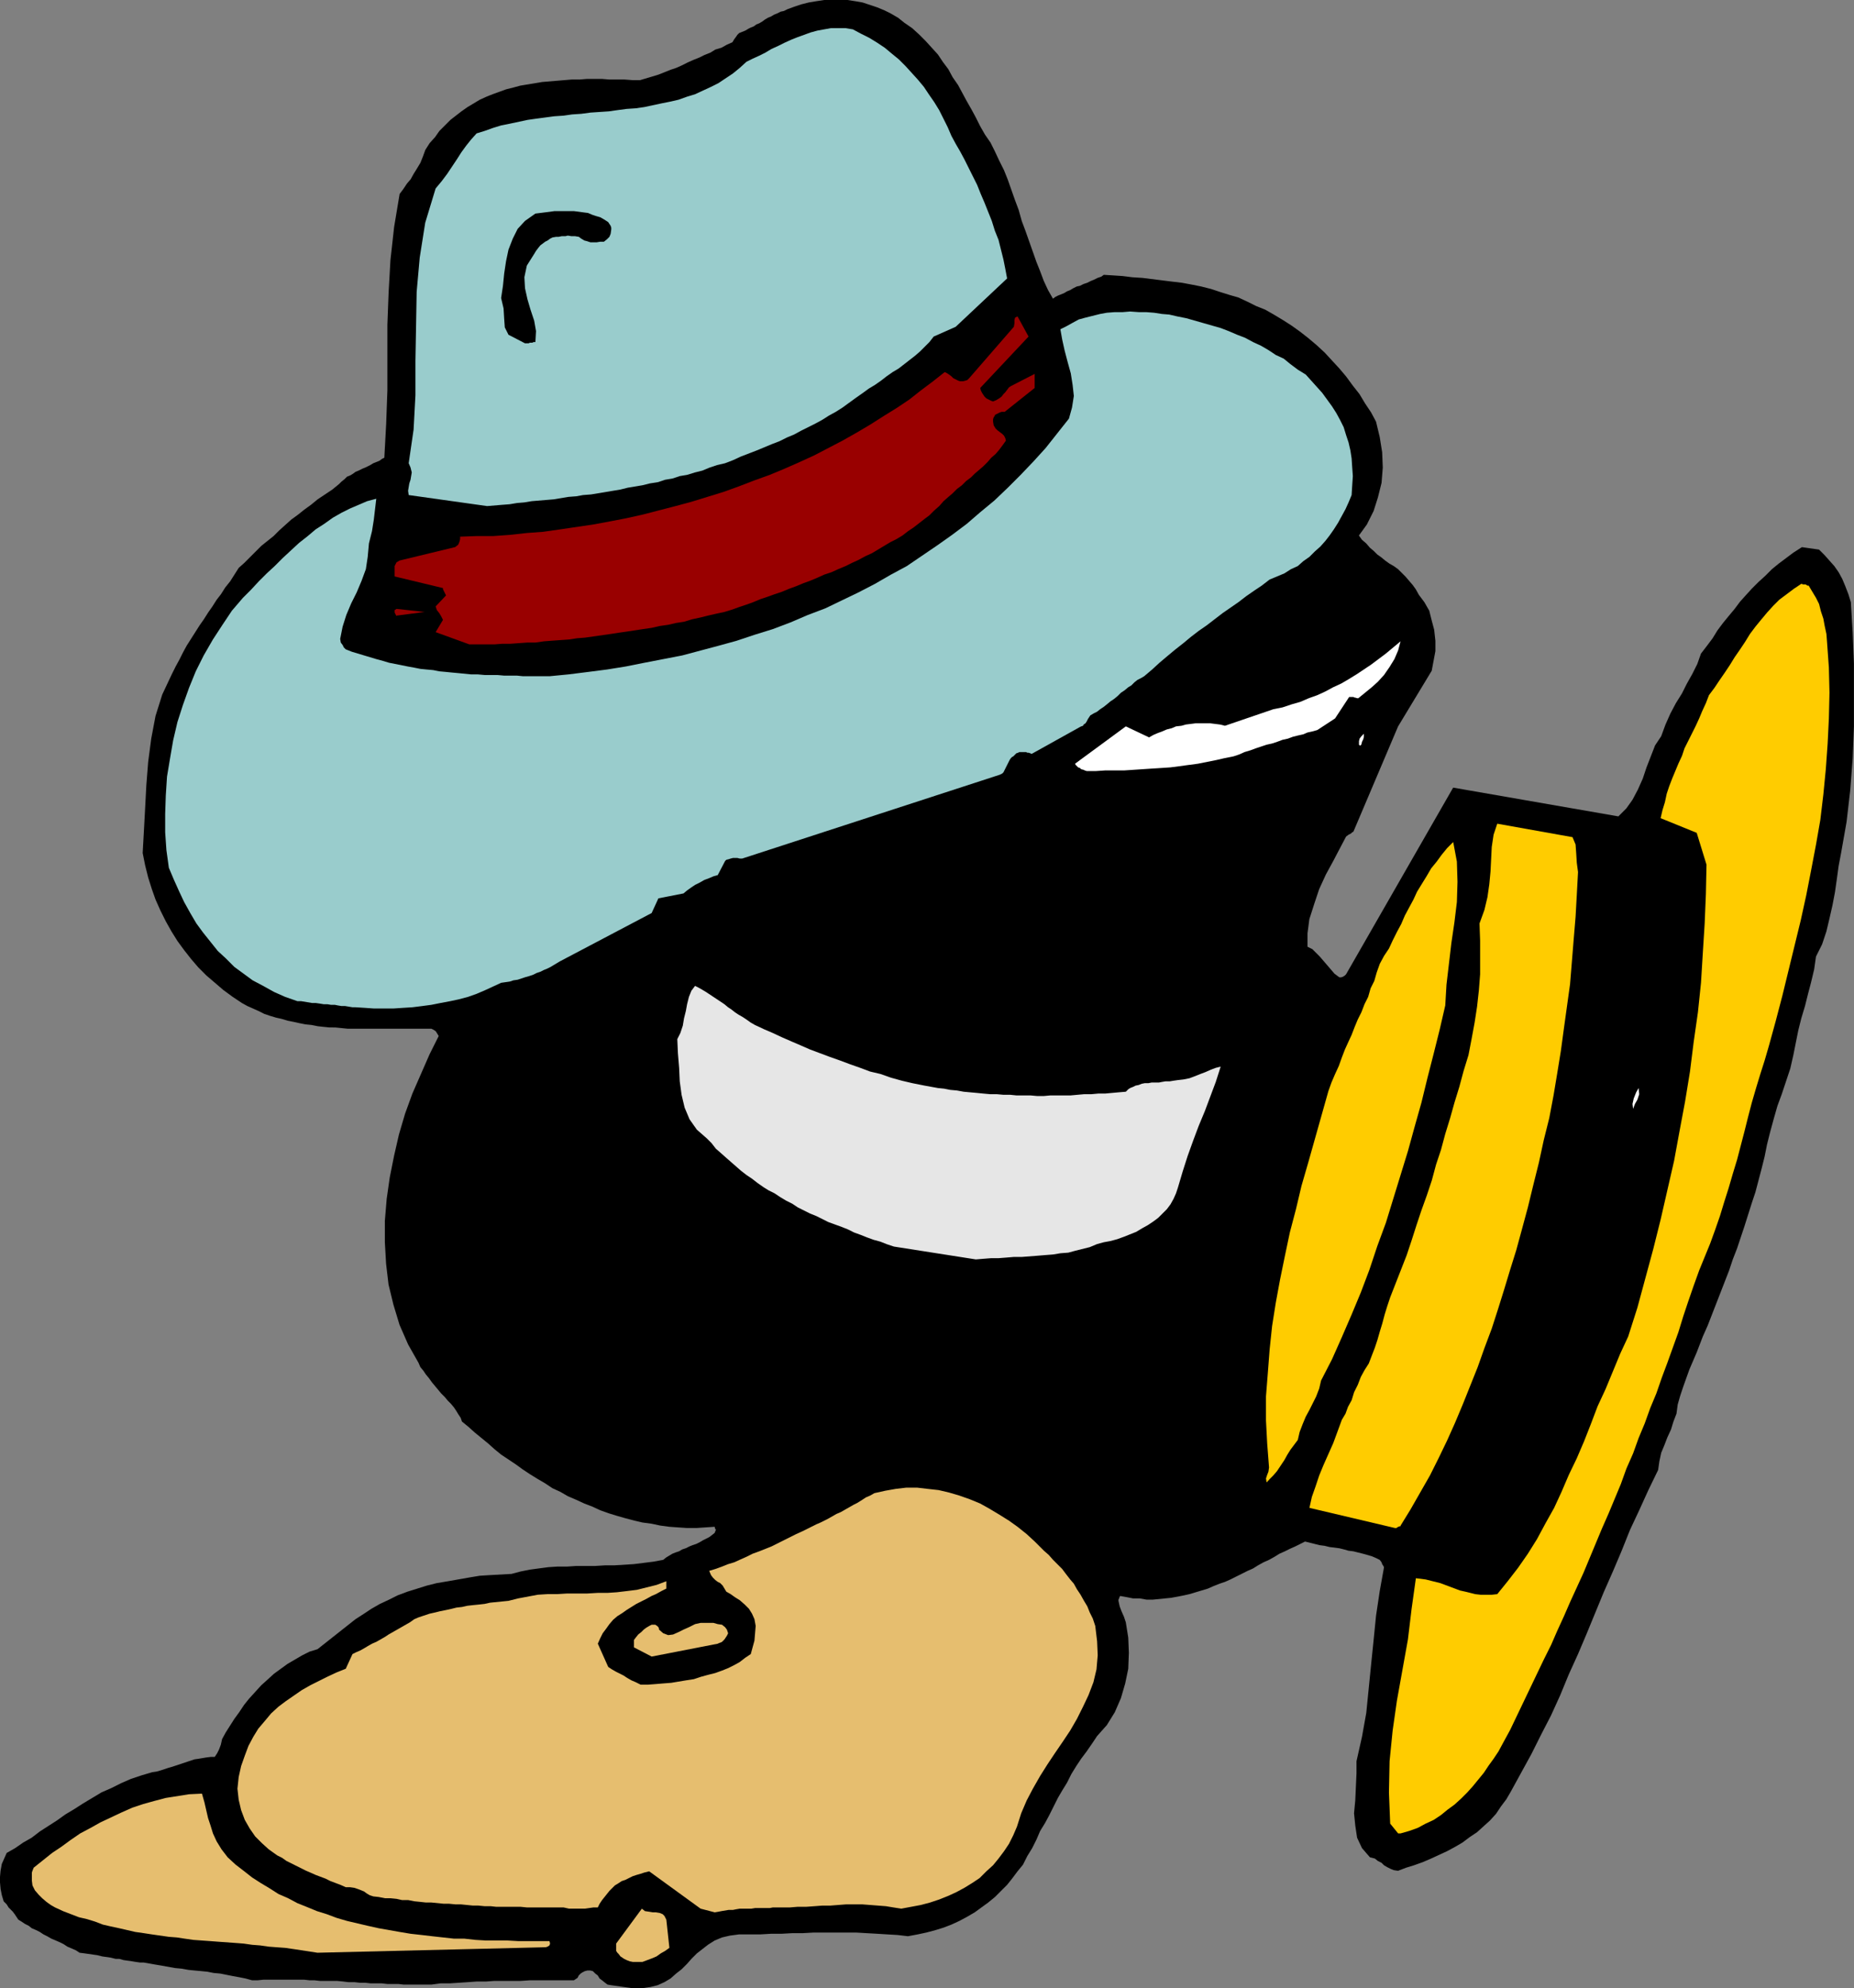 <?xml version="1.0" encoding="UTF-8" standalone="no"?>
<svg
   version="1.0"
   width="129.553mm"
   height="138.897mm"
   id="svg17"
   sodipodi:docname="Hat Collection.wmf"
   xmlns:inkscape="http://www.inkscape.org/namespaces/inkscape"
   xmlns:sodipodi="http://sodipodi.sourceforge.net/DTD/sodipodi-0.dtd"
   xmlns="http://www.w3.org/2000/svg"
   xmlns:svg="http://www.w3.org/2000/svg">
  <rect width="100%" height="100%" fill="#808080" stroke="none"/>
  <sodipodi:namedview
     id="namedview17"
     pagecolor="#ffffff"
     bordercolor="#000000"
     borderopacity="0.25"
     inkscape:showpageshadow="2"
     inkscape:pageopacity="0.0"
     inkscape:pagecheckerboard="0"
     inkscape:deskcolor="#d1d1d1"
     inkscape:document-units="mm" />
  <defs
     id="defs1">
    <pattern
       id="WMFhbasepattern"
       patternUnits="userSpaceOnUse"
       width="6"
       height="6"
       x="0"
       y="0" />
  </defs>
  <path
     style="fill:#000000;fill-opacity:1;fill-rule:evenodd;stroke:none"
     d="m 167.094,524.965 h 2.424 l 2.262,-0.323 1.939,-0.485 1.778,-0.808 1.616,-0.969 1.454,-1.293 1.454,-1.131 1.454,-1.454 1.131,-1.293 1.454,-1.454 1.454,-1.131 1.454,-1.131 1.778,-1.131 1.939,-0.808 2.101,-0.485 2.424,-0.323 h 2.747 2.909 l 2.747,-0.162 h 2.747 l 2.909,-0.162 h 2.747 l 2.909,-0.162 h 2.747 2.747 2.909 2.747 l 2.747,0.162 2.909,0.162 2.586,0.162 2.747,0.162 2.747,0.323 2.586,-0.485 2.262,-0.485 2.424,-0.646 2.101,-0.646 2.101,-0.808 2.101,-0.969 2.101,-1.131 1.939,-1.131 1.778,-1.293 1.778,-1.293 1.778,-1.454 1.616,-1.616 1.616,-1.616 1.293,-1.616 1.454,-1.939 1.454,-1.777 1.131,-2.262 1.293,-2.1 1.131,-2.262 0.97,-2.262 1.293,-2.101 1.131,-2.1 1.131,-2.262 1.131,-2.262 1.131,-1.939 1.293,-2.101 1.131,-2.262 1.293,-2.101 1.293,-1.939 1.454,-1.939 1.454,-2.1 1.293,-1.939 2.586,-2.908 2.101,-3.393 1.616,-3.716 1.131,-3.878 0.808,-3.878 0.162,-4.201 -0.162,-4.039 -0.646,-4.039 -0.485,-1.454 -0.646,-1.454 -0.485,-1.293 -0.323,-1.454 v -0.323 l 0.162,-0.323 0.162,-0.485 0.162,-0.162 1.778,0.323 1.616,0.323 h 1.778 l 1.778,0.323 h 1.616 l 1.616,-0.162 1.616,-0.162 1.616,-0.162 1.778,-0.323 1.616,-0.323 1.454,-0.323 1.616,-0.485 1.616,-0.485 1.616,-0.485 1.454,-0.646 1.616,-0.646 1.454,-0.485 1.454,-0.646 1.616,-0.808 1.293,-0.646 1.616,-0.808 1.454,-0.646 1.293,-0.808 1.454,-0.808 1.454,-0.646 1.454,-0.808 1.293,-0.808 1.454,-0.646 1.293,-0.646 1.454,-0.646 1.293,-0.646 1.293,-0.646 1.293,0.323 1.293,0.323 1.293,0.323 1.293,0.162 1.293,0.323 1.293,0.162 1.293,0.162 1.293,0.323 1.131,0.323 1.293,0.162 1.293,0.323 1.293,0.323 1.131,0.323 1.131,0.323 1.131,0.485 0.97,0.485 0.485,0.646 0.162,0.485 0.323,0.485 0.162,0.323 -1.131,6.302 -0.97,6.463 -0.646,6.463 -0.646,6.302 -0.646,6.463 -0.646,6.463 -1.131,6.302 -1.454,6.463 v 3.232 l -0.162,3.555 -0.162,3.555 -0.323,3.393 0.323,3.232 0.485,3.232 1.293,2.747 2.101,2.424 1.293,0.323 0.808,0.646 0.97,0.485 0.646,0.646 0.808,0.485 0.97,0.485 0.808,0.323 1.131,0.162 2.101,-0.808 2.101,-0.646 2.262,-0.808 2.262,-0.969 2.101,-0.969 2.101,-0.969 2.101,-1.131 1.939,-1.131 1.939,-1.454 1.939,-1.293 1.778,-1.616 1.616,-1.454 1.616,-1.777 1.293,-1.939 1.454,-1.939 1.131,-1.939 2.747,-5.009 2.747,-5.009 2.586,-5.17 2.586,-5.009 2.424,-5.332 2.262,-5.494 2.424,-5.332 2.262,-5.332 2.262,-5.494 2.262,-5.494 2.424,-5.494 2.262,-5.332 2.262,-5.655 2.424,-5.17 2.424,-5.332 2.586,-5.332 0.323,-2.262 0.485,-2.262 0.808,-1.939 0.808,-2.101 0.97,-2.1 0.646,-2.101 0.808,-2.1 0.323,-2.424 0.646,-2.262 0.808,-2.424 0.808,-2.262 0.808,-2.262 0.97,-2.262 0.97,-2.262 0.808,-2.1 0.808,-2.101 1.293,-2.908 1.131,-2.908 1.131,-2.908 1.131,-2.908 1.131,-2.908 1.131,-2.908 0.97,-2.908 1.131,-2.908 0.97,-2.908 0.97,-2.908 0.97,-3.07 0.97,-3.07 0.97,-2.908 0.808,-3.07 0.808,-3.07 0.808,-3.232 0.646,-3.232 0.808,-3.232 0.97,-3.555 0.97,-3.393 1.131,-3.07 1.131,-3.393 1.131,-3.393 0.808,-3.555 0.646,-3.232 0.646,-3.232 0.808,-3.232 0.97,-3.232 0.808,-3.232 0.808,-3.07 0.808,-3.393 0.485,-3.393 1.616,-3.232 1.131,-3.393 0.808,-3.393 0.808,-3.555 0.646,-3.393 0.485,-3.393 0.485,-3.555 0.646,-3.393 1.454,-8.24 0.97,-8.402 0.646,-8.402 0.323,-8.402 v -8.402 -8.24 l -0.323,-8.079 -0.485,-8.079 -0.646,-2.1 -0.808,-2.101 -0.808,-1.939 -0.97,-1.777 -1.131,-1.616 -1.293,-1.454 -1.293,-1.454 -1.454,-1.454 -4.525,-0.646 -2.262,1.454 -1.939,1.454 -1.939,1.454 -1.778,1.454 -1.778,1.777 -1.778,1.616 -1.778,1.777 -1.616,1.777 -1.454,1.616 -1.454,1.939 -1.616,1.939 -1.454,1.777 -1.454,1.939 -1.293,2.101 -1.454,1.939 -1.616,2.1 -0.97,2.747 -1.293,2.585 -1.454,2.585 -1.293,2.585 -1.616,2.585 -1.454,2.747 -1.293,2.908 -1.131,3.07 -1.616,2.424 -1.131,2.908 -1.131,2.908 -0.97,2.908 -1.293,2.908 -1.454,2.747 -1.616,2.262 -2.101,2.101 -43.632,-7.594 -28.28,49.281 -0.323,0.323 -0.485,0.323 -0.485,0.162 h -0.485 l -1.293,-0.969 -0.97,-1.131 -0.97,-1.131 -0.97,-1.131 -0.97,-1.131 -0.97,-0.969 -0.97,-0.969 -1.293,-0.646 v -3.555 l 0.485,-3.716 1.293,-4.039 1.293,-3.878 1.778,-3.878 1.939,-3.555 1.778,-3.393 1.616,-3.07 0.646,-0.485 0.646,-0.323 0.323,-0.323 0.323,-0.162 11.797,-27.791 8.888,-14.704 0.485,-2.585 0.485,-2.585 v -2.747 l -0.323,-2.908 -0.646,-2.424 -0.646,-2.585 -1.293,-2.262 -1.454,-1.939 -0.808,-1.454 -0.808,-1.131 -0.97,-1.131 -0.97,-1.131 -0.97,-0.969 -0.97,-0.969 -1.131,-0.808 -1.131,-0.646 -1.131,-0.808 -0.97,-0.808 -1.131,-0.808 -0.97,-0.969 -0.97,-0.808 -0.97,-1.131 -1.131,-0.969 -0.808,-1.131 2.101,-2.908 1.778,-3.555 1.131,-3.555 0.97,-3.878 0.323,-4.039 -0.162,-4.039 -0.646,-4.039 -0.97,-4.039 -1.293,-2.424 -1.616,-2.424 -1.454,-2.424 -1.778,-2.262 -1.778,-2.424 -1.778,-2.101 -1.939,-2.101 -1.939,-2.101 -2.101,-1.939 -2.101,-1.777 -2.262,-1.777 -2.262,-1.616 -2.262,-1.454 -2.424,-1.454 -2.262,-1.293 -2.424,-0.969 -2.262,-1.131 -2.424,-1.131 -2.262,-0.646 -2.586,-0.808 -2.424,-0.808 -2.586,-0.646 -2.424,-0.485 -2.586,-0.485 -2.747,-0.323 -2.586,-0.323 -2.586,-0.323 -2.586,-0.323 -2.586,-0.162 -2.586,-0.323 -2.424,-0.162 -2.586,-0.162 -0.646,0.485 -0.97,0.323 -0.97,0.485 -0.808,0.323 -0.97,0.485 -0.97,0.323 -0.97,0.485 -0.808,0.162 -0.97,0.485 -0.808,0.485 -0.808,0.323 -0.808,0.485 -0.808,0.323 -0.808,0.323 -0.646,0.323 -0.646,0.485 -1.293,-2.262 -1.131,-2.424 -0.97,-2.585 -0.97,-2.424 -0.97,-2.747 -0.97,-2.747 -0.97,-2.747 -0.97,-2.585 -0.808,-2.908 -0.97,-2.585 -0.97,-2.747 -0.97,-2.747 -0.97,-2.424 -1.293,-2.585 -1.131,-2.424 -1.131,-2.262 -1.454,-2.101 -1.293,-2.262 -1.131,-2.262 -1.131,-2.101 -1.293,-2.262 -1.131,-2.101 -1.131,-2.101 -1.454,-2.101 -1.131,-2.101 -1.454,-1.939 -1.293,-1.939 -1.616,-1.777 -1.616,-1.777 -1.778,-1.777 -1.778,-1.616 -2.101,-1.454 -1.616,-1.293 -1.939,-1.131 -1.616,-0.808 -1.939,-0.808 -1.939,-0.646 -1.939,-0.646 L 225.917,0.323 223.816,0 h -1.939 -2.262 -1.939 l -2.101,0.323 -1.939,0.323 -1.939,0.485 -1.939,0.646 -1.778,0.646 -0.97,0.485 -0.808,0.162 -0.97,0.485 -0.808,0.323 -0.808,0.485 -0.808,0.323 -0.808,0.485 -0.646,0.485 -0.808,0.485 -0.808,0.323 -0.646,0.485 -0.808,0.323 -0.646,0.323 -0.808,0.485 -0.808,0.323 -0.808,0.323 -0.485,0.485 -0.323,0.485 -0.485,0.646 -0.485,0.808 -1.454,0.646 -1.454,0.808 -1.616,0.485 -1.293,0.808 -1.616,0.646 -1.293,0.646 -1.616,0.646 -1.454,0.646 -1.616,0.808 -1.454,0.646 -1.454,0.485 -1.616,0.646 -1.616,0.646 -1.616,0.485 -1.616,0.485 -1.616,0.485 h -1.939 l -2.101,-0.162 h -2.101 -1.939 l -1.939,-0.162 h -2.101 -1.939 l -1.939,0.162 h -2.101 l -1.939,0.162 -1.939,0.162 -1.939,0.162 -1.939,0.162 -1.939,0.323 -1.939,0.323 -1.939,0.323 -1.778,0.485 -1.939,0.485 -1.778,0.646 -1.778,0.646 -1.616,0.646 -1.778,0.808 -1.616,0.969 -1.616,0.969 -1.616,1.131 -1.454,1.131 -1.454,1.131 -1.454,1.454 -1.454,1.454 -1.131,1.616 -1.454,1.616 -1.131,1.777 -0.646,1.777 -0.646,1.616 -0.97,1.616 -0.808,1.293 -0.808,1.454 -0.97,1.131 -0.97,1.454 -0.97,1.293 -1.454,8.725 -0.97,8.725 -0.485,8.564 -0.323,8.564 v 8.564 8.725 l -0.323,8.887 -0.485,8.887 -0.646,0.323 -0.646,0.485 -0.808,0.323 -0.808,0.323 -0.808,0.485 -0.646,0.323 -0.646,0.323 -0.808,0.323 -0.97,0.485 -0.808,0.323 -0.646,0.485 -0.808,0.485 -0.808,0.323 -0.646,0.646 -0.808,0.646 -0.646,0.646 -1.778,1.454 -1.939,1.293 -1.939,1.293 -1.778,1.454 -1.778,1.293 -1.616,1.293 -1.778,1.293 -1.616,1.454 -1.616,1.454 -1.454,1.454 -1.616,1.293 -1.616,1.293 -1.454,1.454 -1.616,1.616 -1.454,1.454 -1.454,1.293 -1.131,1.777 -1.131,1.777 -1.293,1.616 -1.131,1.777 -1.131,1.454 -1.131,1.777 -1.131,1.616 -1.131,1.777 -1.131,1.616 -1.131,1.777 -1.131,1.777 -1.131,1.777 -0.97,1.777 -0.97,1.939 -0.97,1.777 -0.97,1.939 -2.586,5.494 -1.778,5.655 -1.131,5.978 -0.808,6.14 -0.485,6.14 -0.323,6.14 -0.323,5.978 -0.323,5.817 0.646,3.232 0.808,3.232 0.97,3.07 0.97,2.747 1.293,2.908 1.454,2.908 1.454,2.585 1.616,2.585 1.778,2.424 1.778,2.262 1.939,2.262 2.101,2.101 2.262,1.939 2.262,1.939 2.424,1.777 2.424,1.616 1.454,0.808 1.454,0.646 1.454,0.646 1.616,0.808 1.454,0.485 1.616,0.485 1.454,0.323 1.616,0.485 1.616,0.323 1.454,0.323 1.616,0.323 1.616,0.162 1.616,0.323 1.454,0.162 1.616,0.162 H 88.557 l 1.616,0.162 1.616,0.162 h 1.616 1.616 1.616 1.616 1.616 1.616 1.616 1.616 1.454 1.616 1.616 1.616 1.454 1.454 l 0.646,0.323 0.485,0.323 0.323,0.485 0.485,0.808 -2.424,4.847 -2.262,5.17 -2.262,5.17 -1.939,5.332 -1.616,5.494 -1.293,5.655 -1.131,5.655 -0.808,5.655 -0.485,5.817 v 5.655 l 0.323,5.655 0.646,5.494 1.293,5.332 1.616,5.332 2.262,5.17 2.747,4.847 0.485,1.131 0.808,0.969 0.646,0.969 0.808,0.969 0.808,1.131 0.808,0.969 0.808,0.969 0.808,0.969 0.97,0.969 0.808,0.969 0.808,0.808 0.808,0.969 0.646,0.969 0.485,0.808 0.646,0.969 0.323,0.969 1.778,1.454 1.616,1.454 1.778,1.454 1.778,1.454 1.616,1.454 1.778,1.454 1.939,1.293 1.939,1.293 1.778,1.293 1.939,1.293 2.101,1.293 1.939,1.131 1.939,1.293 2.101,0.969 1.939,1.131 2.262,0.969 2.101,0.969 2.101,0.808 2.101,0.969 2.262,0.808 2.101,0.646 2.262,0.646 2.424,0.646 2.101,0.485 2.424,0.323 2.262,0.485 2.424,0.323 2.262,0.162 2.424,0.162 h 2.424 l 2.424,-0.162 2.424,-0.162 0.162,0.646 h 0.162 v 0.162 l -0.323,0.808 -0.808,0.646 -0.646,0.485 -0.97,0.485 -0.646,0.323 -0.808,0.485 -0.97,0.485 -0.97,0.323 -0.808,0.323 -0.97,0.485 -0.97,0.323 -0.808,0.485 -0.97,0.323 -0.808,0.323 -0.808,0.485 -0.808,0.485 -0.808,0.646 -2.586,0.485 -2.586,0.323 -2.586,0.323 -2.586,0.162 -2.586,0.162 h -2.424 l -2.586,0.162 h -2.586 -2.424 l -2.424,0.162 h -2.586 l -2.424,0.162 -2.424,0.323 -2.424,0.323 -2.424,0.485 -2.424,0.646 -2.909,0.162 -2.909,0.162 -2.586,0.162 -2.909,0.485 -2.747,0.485 -2.747,0.485 -2.909,0.485 -2.586,0.646 -2.586,0.808 -2.586,0.808 -2.586,0.969 -2.262,1.131 -2.424,1.131 -2.262,1.293 -1.939,1.293 -2.262,1.454 -10.019,7.917 -2.101,0.646 -1.939,0.969 -1.939,1.131 -1.939,1.131 -1.778,1.293 -1.778,1.293 -1.778,1.616 -1.616,1.454 -1.616,1.777 -1.616,1.777 -1.293,1.616 -1.293,1.939 -1.293,1.777 -1.131,1.777 -1.131,1.777 -0.97,1.777 -0.323,1.454 -0.485,1.293 -0.485,0.969 -0.646,0.969 h -0.97 l -1.293,0.162 -0.97,0.162 -0.97,0.162 -1.131,0.162 -0.97,0.323 -0.97,0.323 -0.97,0.323 -0.97,0.323 -0.97,0.323 -0.97,0.323 -1.131,0.323 -0.97,0.323 -0.97,0.323 -1.131,0.323 -1.131,0.162 -2.747,0.808 -2.909,0.969 -2.586,1.131 -2.586,1.293 -2.586,1.131 -2.424,1.454 -2.424,1.454 -2.262,1.454 -2.424,1.454 -2.262,1.616 -2.262,1.454 -2.262,1.454 -2.101,1.616 -2.262,1.293 -2.101,1.454 -2.262,1.293 -0.646,1.454 -0.646,1.454 -0.323,1.777 L 0,495.558 v 1.454 l 0.162,1.777 0.323,1.616 0.485,1.616 0.808,0.808 0.485,0.808 0.646,0.646 0.485,0.485 0.485,0.646 0.323,0.485 0.323,0.485 0.323,0.485 0.808,0.485 0.97,0.646 0.97,0.485 0.808,0.646 1.131,0.485 0.97,0.485 0.97,0.646 0.97,0.485 1.131,0.646 1.131,0.485 1.131,0.485 0.97,0.485 0.97,0.646 1.131,0.485 1.131,0.485 0.97,0.646 1.293,0.162 1.131,0.162 1.131,0.162 1.131,0.162 1.293,0.323 1.131,0.162 1.131,0.162 1.293,0.323 h 0.97 l 1.131,0.323 1.131,0.162 1.131,0.162 0.97,0.162 1.131,0.162 h 0.97 l 0.97,0.162 1.778,0.323 1.939,0.323 1.778,0.323 1.778,0.323 1.778,0.162 1.778,0.323 1.616,0.162 1.778,0.162 1.616,0.162 1.616,0.323 1.778,0.162 1.616,0.323 1.616,0.323 1.778,0.323 1.616,0.323 1.778,0.485 h 1.454 l 1.616,-0.162 h 1.454 1.454 1.616 1.454 1.616 1.454 1.616 l 1.454,0.162 h 1.293 l 1.454,0.162 h 1.616 1.616 1.293 l 1.616,0.162 1.293,0.162 h 1.616 l 1.454,0.162 h 1.454 l 1.454,0.162 h 1.454 1.454 l 1.454,0.162 h 1.454 1.454 l 1.454,0.162 h 1.454 1.454 1.454 1.616 1.293 l 2.424,-0.323 h 2.424 l 2.424,-0.162 2.424,-0.162 2.262,-0.162 h 2.424 l 2.262,-0.162 h 2.424 2.262 2.262 l 2.424,-0.162 h 2.262 2.424 2.262 2.424 2.262 l 0.485,-0.323 0.485,-0.323 0.323,-0.646 0.485,-0.485 0.485,-0.323 0.646,-0.323 0.646,-0.162 h 0.808 l 0.646,0.162 0.646,0.646 0.646,0.485 0.485,0.808 0.646,0.485 0.808,0.646 0.646,0.485 0.97,0.162 5.656,0.808 z"
     id="path1" />
  <path
     style="fill:#e6be6f;fill-opacity:1;fill-rule:evenodd;stroke:none"
     d="m 167.094,518.017 h 1.293 1.293 l 1.293,-0.485 1.293,-0.485 1.131,-0.485 1.131,-0.808 1.131,-0.646 1.131,-0.808 -0.808,-7.433 -0.485,-0.969 -0.485,-0.485 -0.808,-0.323 -0.97,-0.162 h -0.808 l -0.97,-0.162 -1.131,-0.162 -0.808,-0.646 -6.787,9.21 v 0.323 0.485 0.646 0.485 l 0.323,0.485 0.323,0.323 0.485,0.646 0.485,0.323 0.485,0.323 0.646,0.323 0.808,0.323 0.808,0.162 z"
     id="path2" />
  <path
     style="fill:#e6be6f;fill-opacity:1;fill-rule:evenodd;stroke:none"
     d="m 83.87,515.593 60.277,-1.454 0.485,-0.162 0.485,-0.323 0.162,-0.485 -0.162,-0.646 h -2.747 -2.747 -2.747 l -2.909,-0.162 h -2.747 -2.909 l -2.747,-0.162 -2.909,-0.323 h -2.747 l -2.909,-0.323 -2.909,-0.323 -2.747,-0.323 -2.909,-0.323 -2.909,-0.485 -2.747,-0.485 -2.747,-0.485 -2.909,-0.646 -2.747,-0.646 -2.747,-0.646 -2.747,-0.808 -2.586,-0.969 -2.586,-0.808 -2.747,-1.131 -2.424,-0.969 -2.424,-1.293 -2.586,-1.131 -2.262,-1.454 -2.424,-1.454 -2.262,-1.454 -2.262,-1.777 -2.101,-1.616 -2.101,-1.939 -1.616,-2.101 -1.293,-2.1 -0.97,-2.101 -0.646,-2.101 -0.646,-1.939 -0.485,-2.101 -0.485,-2.101 -0.646,-2.262 -3.394,0.162 -3.07,0.485 -3.07,0.485 -3.07,0.808 -2.909,0.808 -2.909,0.969 -2.909,1.293 -2.747,1.293 -2.747,1.293 -2.586,1.454 -2.747,1.454 -2.586,1.777 -2.424,1.777 -2.424,1.616 -2.424,1.939 -2.424,1.939 -0.323,0.808 -0.162,0.485 v 0.485 0.162 1.454 l 0.162,1.293 0.646,1.293 0.97,1.131 0.97,0.969 1.131,0.969 1.131,0.808 1.131,0.646 2.101,0.969 2.101,0.808 2.101,0.808 2.101,0.485 2.101,0.646 2.101,0.808 2.101,0.485 2.262,0.485 2.101,0.485 2.101,0.485 2.262,0.323 2.101,0.323 2.262,0.323 2.262,0.323 2.101,0.162 2.101,0.323 2.262,0.323 2.262,0.162 2.262,0.162 2.101,0.162 2.262,0.162 2.262,0.162 2.101,0.162 2.262,0.323 2.101,0.162 2.262,0.323 2.101,0.162 2.262,0.162 2.262,0.323 2.101,0.323 2.101,0.323 2.101,0.323 z"
     id="path3" />
  <path
     style="fill:#e6be6f;fill-opacity:1;fill-rule:evenodd;stroke:none"
     d="m 188.749,504.929 0.97,-0.162 0.808,-0.162 0.97,-0.162 0.97,-0.162 h 1.131 l 0.808,-0.162 0.97,-0.162 h 0.97 1.131 0.97 l 0.97,-0.162 h 0.97 0.97 0.97 0.97 l 0.808,-0.162 h 2.262 2.262 l 1.939,-0.162 h 2.262 l 2.262,-0.162 2.101,-0.162 h 2.101 l 2.101,-0.162 2.101,-0.162 h 2.101 2.101 l 2.101,0.162 2.101,0.162 2.101,0.162 1.939,0.323 2.101,0.323 2.586,-0.485 2.586,-0.485 2.424,-0.646 2.424,-0.808 2.424,-0.969 2.101,-0.969 2.101,-1.131 2.101,-1.293 1.939,-1.293 1.778,-1.777 1.778,-1.616 1.454,-1.777 1.454,-1.939 1.293,-1.939 1.131,-2.262 0.97,-2.262 1.131,-3.555 1.454,-3.393 1.616,-3.07 1.939,-3.393 1.939,-3.07 1.939,-2.908 2.101,-3.07 1.939,-2.908 1.778,-3.07 1.616,-3.232 1.454,-3.07 1.293,-3.393 0.808,-3.393 0.323,-3.716 -0.162,-3.716 -0.485,-4.039 -0.646,-1.939 -0.808,-1.616 -0.646,-1.616 -0.97,-1.616 -0.808,-1.454 -0.97,-1.454 -0.808,-1.454 -0.97,-1.131 -1.131,-1.454 -0.97,-1.293 -1.293,-1.293 -1.131,-1.131 -1.131,-1.293 -1.293,-1.131 -1.131,-1.131 -1.293,-1.293 -2.101,-1.939 -2.424,-1.939 -2.262,-1.616 -2.586,-1.616 -2.424,-1.454 -2.586,-1.454 -2.747,-1.131 -2.747,-0.969 -2.747,-0.808 -2.747,-0.646 -2.909,-0.323 -2.747,-0.323 h -2.909 l -2.747,0.323 -2.747,0.485 -2.909,0.646 -1.131,0.646 -1.131,0.485 -0.97,0.646 -1.293,0.808 -0.97,0.485 -1.131,0.646 -1.131,0.646 -1.131,0.646 -1.131,0.485 -1.131,0.646 -1.131,0.646 -0.97,0.485 -0.97,0.485 -1.131,0.485 -0.97,0.485 -0.97,0.485 -1.616,0.808 -1.778,0.808 -1.616,0.808 -1.616,0.808 -1.616,0.808 -1.616,0.808 -1.616,0.646 -1.616,0.646 -1.778,0.646 -1.616,0.808 -1.454,0.646 -1.778,0.808 -1.616,0.485 -1.616,0.646 -1.778,0.646 -1.616,0.485 0.485,1.131 0.485,0.646 0.646,0.646 0.646,0.485 0.646,0.323 0.646,0.646 0.485,0.808 0.485,0.808 1.131,0.646 1.131,0.808 1.293,0.808 1.293,1.131 1.131,1.131 0.808,1.293 0.646,1.454 0.323,1.777 -0.162,1.939 -0.162,1.939 -0.485,1.777 -0.485,1.777 -1.454,0.969 -1.454,1.131 -1.454,0.808 -1.616,0.808 -1.616,0.646 -1.778,0.646 -1.939,0.485 -1.778,0.485 -1.939,0.646 -2.101,0.323 -1.939,0.323 -1.939,0.323 -2.101,0.162 -1.939,0.162 -2.101,0.162 h -1.939 l -1.293,-0.646 -1.131,-0.485 -1.131,-0.646 -0.97,-0.646 -0.97,-0.485 -0.97,-0.485 -1.131,-0.646 -0.97,-0.646 -2.747,-6.14 0.646,-1.454 0.646,-1.293 0.97,-1.293 0.808,-1.131 0.97,-1.131 1.131,-0.969 1.293,-0.808 1.131,-0.808 1.293,-0.808 1.293,-0.808 1.293,-0.646 1.293,-0.646 1.454,-0.808 1.131,-0.485 1.454,-0.808 1.293,-0.646 v -0.646 -0.323 -0.485 -0.485 l -2.586,0.969 -2.586,0.646 -2.586,0.646 -2.586,0.323 -2.747,0.323 -2.424,0.162 h -2.586 l -2.747,0.162 h -2.586 -2.747 l -2.586,0.162 h -2.586 l -2.586,0.162 -2.586,0.485 -2.586,0.485 -2.586,0.646 -1.616,0.162 -1.616,0.162 -1.616,0.162 -1.454,0.323 -1.454,0.162 -1.616,0.162 -1.454,0.162 -1.454,0.323 -1.454,0.162 -1.293,0.323 -1.454,0.323 -1.616,0.323 -1.293,0.323 -1.454,0.323 -1.454,0.485 -1.454,0.485 -1.131,0.485 -1.131,0.808 -1.131,0.646 -1.131,0.646 -1.131,0.646 -1.131,0.646 -1.131,0.646 -0.97,0.646 -1.131,0.646 -1.131,0.646 -1.131,0.485 -1.131,0.646 -0.808,0.485 -1.131,0.646 -1.131,0.485 -0.97,0.485 -1.778,3.878 -2.424,0.969 -2.424,1.131 -2.262,1.131 -2.262,1.131 -2.262,1.293 -2.101,1.454 -2.101,1.454 -1.939,1.454 -1.939,1.777 -1.616,1.939 -1.778,2.1 -1.293,2.101 -1.293,2.424 -0.97,2.585 -0.97,2.747 -0.646,2.908 -0.323,3.07 0.323,2.908 0.646,2.747 0.97,2.585 1.293,2.262 1.454,2.101 1.778,1.777 1.778,1.616 1.131,0.808 1.131,0.808 1.293,0.646 1.131,0.808 1.293,0.646 1.293,0.646 1.293,0.646 1.293,0.646 1.131,0.485 1.454,0.646 1.293,0.485 1.293,0.485 1.293,0.646 1.293,0.485 1.293,0.485 1.454,0.646 h 1.131 l 1.131,0.162 0.97,0.323 0.808,0.323 0.808,0.323 0.646,0.485 0.808,0.485 0.97,0.323 1.454,0.162 1.616,0.323 h 1.454 l 1.616,0.162 1.454,0.323 h 1.616 l 1.616,0.323 1.616,0.162 1.454,0.162 h 1.454 l 1.616,0.162 1.616,0.162 h 1.454 l 1.616,0.162 h 1.454 l 1.616,0.162 1.616,0.162 h 1.454 l 1.616,0.162 h 1.616 l 1.454,0.162 h 1.616 1.616 1.616 1.616 l 1.616,0.162 h 1.616 1.616 1.616 1.616 1.616 1.616 l 1.454,0.323 h 1.131 1.131 0.97 0.97 l 1.131,-0.162 1.131,-0.162 h 1.131 l 0.485,-0.969 0.646,-0.969 0.646,-0.808 0.646,-0.808 0.646,-0.808 0.808,-0.808 0.646,-0.646 0.808,-0.485 0.97,-0.646 0.97,-0.323 0.97,-0.485 0.97,-0.485 0.97,-0.323 1.131,-0.323 0.97,-0.323 1.293,-0.323 13.574,9.856 3.717,0.969 z"
     id="path4" />
  <path
     style="fill:#ffcc00;fill-opacity:1;fill-rule:evenodd;stroke:none"
     d="m 369.902,484.086 2.262,-0.646 2.262,-0.808 2.101,-1.131 2.101,-0.969 1.939,-1.293 1.778,-1.454 1.778,-1.293 1.778,-1.616 1.616,-1.616 1.454,-1.616 1.454,-1.777 1.454,-1.777 1.293,-1.939 1.293,-1.777 1.293,-1.939 1.131,-2.1 1.939,-3.555 1.778,-3.716 1.778,-3.716 1.778,-3.716 1.778,-3.716 1.778,-3.716 1.939,-3.878 1.616,-3.716 1.778,-3.878 1.616,-3.716 1.778,-3.878 1.778,-3.878 1.616,-3.878 1.616,-3.878 1.616,-3.878 1.778,-4.039 1.616,-3.878 1.616,-3.878 1.454,-4.039 1.778,-4.039 1.454,-4.039 1.616,-3.878 1.454,-4.039 1.616,-3.878 1.454,-4.201 1.454,-3.878 1.454,-4.039 1.454,-4.039 1.293,-4.201 1.293,-3.878 1.454,-4.201 1.454,-4.039 1.454,-3.555 1.454,-3.555 1.293,-3.555 1.293,-3.716 1.131,-3.716 1.131,-3.555 1.131,-3.878 1.131,-3.716 0.97,-3.716 0.97,-3.716 0.97,-3.878 0.97,-3.716 1.131,-3.878 1.131,-3.716 1.131,-3.555 1.131,-3.878 1.778,-6.463 1.778,-6.786 1.616,-6.625 1.616,-6.625 1.616,-6.625 1.454,-6.625 1.293,-6.625 1.293,-6.786 1.131,-6.463 0.808,-6.786 0.646,-6.625 0.485,-6.786 0.323,-6.625 0.162,-6.786 -0.162,-6.625 -0.485,-6.786 -0.162,-2.1 -0.485,-2.262 -0.323,-1.777 -0.646,-1.939 -0.485,-1.939 -0.808,-1.616 -0.97,-1.616 -0.97,-1.616 h -0.323 l -0.485,-0.323 h -0.646 l -0.485,-0.162 -1.939,1.293 -1.939,1.454 -1.939,1.454 -1.616,1.616 -1.616,1.777 -1.616,1.939 -1.454,1.777 -1.454,1.939 -1.293,2.1 -1.293,1.939 -1.454,2.1 -1.293,2.101 -1.293,1.939 -1.454,2.1 -1.293,1.939 -1.454,1.939 -0.808,2.101 -0.97,2.1 -0.808,1.939 -0.97,2.101 -0.97,1.939 -0.97,1.939 -0.97,1.939 -0.646,1.939 -0.97,2.1 -0.808,1.939 -0.808,1.939 -0.808,2.101 -0.646,1.939 -0.485,2.262 -0.646,2.1 -0.485,2.101 9.534,3.878 2.586,8.402 -0.162,7.756 -0.323,7.756 -0.485,7.756 -0.485,7.917 -0.808,7.756 -1.131,7.917 -0.97,7.756 -1.293,7.917 -1.454,7.756 -1.454,7.917 -1.778,7.756 -1.778,7.756 -1.939,7.756 -2.101,7.756 -2.101,7.756 -2.424,7.594 -2.101,4.524 -1.939,4.686 -1.939,4.686 -2.101,4.524 -1.778,4.686 -1.778,4.524 -1.939,4.524 -2.101,4.363 -1.939,4.524 -1.939,4.201 -2.262,4.039 -2.262,4.201 -2.424,3.878 -2.586,3.716 -2.747,3.555 -2.747,3.393 -1.454,0.162 h -1.454 -1.454 l -1.454,-0.162 -1.293,-0.323 -1.293,-0.323 -1.454,-0.323 -1.293,-0.485 -1.293,-0.485 -1.293,-0.485 -1.293,-0.485 -1.293,-0.323 -1.293,-0.323 -1.293,-0.323 -1.293,-0.162 -1.293,-0.162 -1.131,8.079 -0.97,8.079 -1.454,8.079 -1.454,8.079 -1.131,7.917 -0.808,8.079 -0.162,8.24 0.323,8.24 2.101,2.585 h 0.162 0.162 0.162 z"
     id="path5" />
  <path
     style="fill:#e6be6f;fill-opacity:1;fill-rule:evenodd;stroke:none"
     d="m 172.104,437.39 17.453,-3.393 0.323,-0.162 0.485,-0.162 0.323,-0.162 0.323,-0.323 0.323,-0.323 0.323,-0.485 0.323,-0.485 0.323,-0.646 -0.323,-0.969 -0.485,-0.646 -0.808,-0.646 -1.131,-0.162 -1.131,-0.323 h -1.131 -1.293 -0.97 l -1.454,0.323 -1.616,0.808 -1.454,0.646 -1.293,0.646 -1.454,0.646 -1.293,0.162 -1.293,-0.485 -1.131,-0.969 v -0.323 l -0.162,-0.323 -0.323,-0.323 -0.485,-0.323 h -0.97 l -0.646,0.323 -0.808,0.485 -0.646,0.485 -0.646,0.646 -0.808,0.646 -0.646,0.808 -0.485,0.646 v 0.323 0.323 0.646 0.646 z"
     id="path6" />
  <path
     style="fill:#ffcc00;fill-opacity:1;fill-rule:evenodd;stroke:none"
     d="m 369.902,402.812 2.586,-4.201 2.586,-4.524 2.586,-4.524 2.262,-4.524 2.262,-4.686 2.101,-4.686 2.101,-5.009 1.939,-4.847 1.939,-4.847 1.778,-5.009 1.939,-5.17 1.616,-5.009 1.616,-5.17 1.616,-5.332 1.616,-5.17 1.454,-5.332 1.616,-5.978 1.454,-5.978 1.454,-5.817 1.293,-5.978 1.454,-5.817 1.131,-5.978 0.97,-5.817 0.97,-5.978 0.808,-5.978 0.808,-5.817 0.808,-5.817 0.485,-5.978 0.485,-5.978 0.485,-5.817 0.323,-5.817 0.323,-5.978 -0.323,-2.424 -0.162,-2.585 -0.162,-2.262 -0.808,-1.939 -19.877,-3.555 -0.97,2.908 -0.485,3.232 -0.162,3.232 -0.162,3.232 -0.323,3.393 -0.485,3.393 -0.808,3.393 -1.293,3.555 0.162,4.524 v 4.363 4.524 l -0.323,4.201 -0.485,4.363 -0.646,4.201 -0.808,4.363 -0.808,4.201 -1.293,4.201 -1.131,4.201 -1.293,4.201 -1.131,4.039 -1.293,4.201 -1.131,4.201 -1.293,3.878 -1.131,4.201 -1.293,3.878 -1.454,4.039 -1.293,3.878 -1.293,4.039 -1.293,3.878 -1.454,3.716 -1.454,3.716 -1.454,3.716 -0.808,2.424 -0.646,2.101 -0.646,2.424 -0.646,2.1 -0.646,2.262 -0.646,1.939 -0.808,2.101 -0.808,2.101 -1.131,1.777 -0.97,1.777 -0.808,2.1 -0.97,1.939 -0.646,2.101 -0.97,1.777 -0.646,1.777 -0.97,1.616 -1.131,3.07 -1.131,3.07 -1.293,2.908 -1.293,2.908 -1.131,2.747 -0.97,2.908 -0.97,2.747 -0.646,2.908 22.624,5.332 h 0.323 l 0.485,-0.323 0.485,-0.162 h 0.162 v 0 z"
     id="path7" />
  <path
     style="fill:#ffcc00;fill-opacity:1;fill-rule:evenodd;stroke:none"
     d="m 335.158,390.694 1.131,-1.131 0.97,-1.131 0.97,-1.454 0.97,-1.454 0.808,-1.454 0.808,-1.293 0.97,-1.293 0.97,-1.293 0.485,-2.1 0.808,-2.101 0.808,-1.939 0.97,-1.777 0.97,-1.939 0.808,-1.616 0.808,-2.1 0.485,-2.101 2.909,-5.655 2.586,-5.817 2.586,-5.978 2.424,-5.817 2.262,-5.978 2.101,-6.302 2.262,-6.14 1.939,-6.302 1.939,-6.302 1.939,-6.302 1.778,-6.463 1.778,-6.302 1.616,-6.625 1.616,-6.302 1.616,-6.463 1.454,-6.302 0.323,-5.494 0.646,-5.494 0.646,-5.494 0.808,-5.494 0.646,-5.332 0.162,-5.332 -0.162,-5.332 -0.97,-5.17 -1.616,1.616 -1.454,1.777 -1.293,1.777 -1.454,1.777 -1.131,1.939 -1.293,2.1 -1.293,2.101 -0.97,2.101 -1.131,2.1 -1.131,2.101 -0.97,2.262 -1.131,2.1 -1.131,2.262 -0.97,2.1 -1.293,1.939 -1.131,2.101 -0.808,2.262 -0.646,2.262 -0.97,1.939 -0.646,2.262 -0.97,1.939 -0.808,2.101 -0.97,1.939 -0.808,1.939 -0.808,2.101 -0.97,2.1 -0.808,1.777 -0.808,2.1 -0.808,2.262 -0.97,2.101 -0.97,2.262 -0.808,2.262 -1.778,6.302 -1.778,6.302 -1.778,6.302 -1.778,6.14 -1.454,6.14 -1.616,6.14 -1.293,6.14 -1.293,6.302 -1.131,6.14 -0.97,6.14 -0.646,6.14 -0.485,6.302 -0.485,6.14 v 6.302 l 0.323,6.14 0.485,6.302 -0.162,1.131 -0.323,0.808 -0.323,0.969 0.162,0.969 h 0.162 l 0.162,-0.323 0.162,-0.162 h 0.162 v 0 z"
     id="path8" />
  <path
     style="fill:#e6e6e6;fill-opacity:1;fill-rule:evenodd;stroke:none"
     d="m 257.752,332.526 1.939,-0.162 2.101,-0.162 h 1.939 l 2.101,-0.162 1.939,-0.162 h 2.101 l 2.101,-0.162 2.101,-0.162 1.939,-0.162 2.101,-0.162 1.939,-0.323 2.101,-0.162 1.778,-0.485 1.939,-0.485 1.939,-0.485 1.939,-0.808 1.778,-0.485 1.778,-0.323 1.778,-0.485 1.778,-0.646 1.616,-0.646 1.616,-0.646 1.616,-0.969 1.454,-0.808 1.454,-0.969 1.293,-0.969 1.131,-1.131 1.131,-1.131 0.97,-1.293 0.808,-1.454 0.646,-1.454 0.485,-1.454 1.293,-4.363 1.293,-4.039 1.454,-4.039 1.454,-3.878 1.616,-3.878 1.454,-3.878 1.454,-3.878 1.293,-4.039 -1.293,0.323 -1.293,0.485 -1.454,0.646 -1.293,0.485 -1.616,0.646 -1.293,0.485 -1.616,0.323 -1.454,0.162 -1.131,0.162 -0.97,0.162 h -1.131 l -0.97,0.162 -0.808,0.162 h -0.97 -0.97 l -0.808,0.162 h -0.97 l -0.808,0.162 -0.808,0.323 -0.808,0.162 -0.646,0.323 -0.808,0.323 -0.485,0.323 -0.646,0.646 -1.939,0.162 -1.778,0.162 -1.778,0.162 h -1.778 l -1.778,0.162 h -1.939 l -1.778,0.162 -1.778,0.162 h -1.778 -1.778 -1.778 l -1.778,0.162 h -1.778 l -1.778,-0.162 h -1.778 -1.939 l -1.616,-0.162 h -1.778 l -1.778,-0.162 h -1.778 l -1.778,-0.162 -1.616,-0.162 -1.778,-0.162 -1.778,-0.162 -1.778,-0.323 -1.778,-0.162 -1.616,-0.323 -1.616,-0.162 -1.778,-0.323 -1.778,-0.323 -1.616,-0.323 -1.616,-0.323 -2.747,-0.646 -2.909,-0.808 -2.747,-0.969 -2.747,-0.646 -2.586,-0.969 -2.747,-0.969 -2.586,-0.969 -2.747,-0.969 -2.586,-0.969 -2.586,-0.969 -2.586,-1.131 -2.262,-0.969 -2.586,-1.131 -2.424,-1.131 -2.262,-0.969 -2.424,-1.131 -1.131,-0.646 -1.131,-0.808 -0.97,-0.646 -1.131,-0.646 -0.97,-0.646 -0.808,-0.646 -0.97,-0.646 -0.97,-0.808 -0.97,-0.646 -0.97,-0.646 -0.97,-0.646 -0.97,-0.646 -0.97,-0.646 -0.808,-0.485 -1.131,-0.646 -0.97,-0.485 -0.97,1.293 -0.646,1.616 -0.485,1.939 -0.323,1.777 -0.485,1.939 -0.323,1.939 -0.646,1.939 -0.808,1.616 0.162,3.716 0.323,3.878 0.162,3.555 0.485,3.555 0.808,3.393 1.293,3.07 1.939,2.747 2.586,2.262 1.293,1.293 1.131,1.454 1.293,1.131 1.454,1.293 1.293,1.131 1.293,1.131 1.293,1.131 1.454,1.131 1.454,0.969 1.454,1.131 1.616,1.131 1.293,0.808 1.616,0.808 1.454,0.969 1.616,0.969 1.616,0.808 1.454,0.969 1.616,0.808 1.616,0.808 1.616,0.646 1.616,0.808 1.616,0.808 1.778,0.646 1.778,0.646 1.616,0.646 1.616,0.808 1.778,0.646 1.616,0.646 1.778,0.646 1.778,0.485 1.616,0.646 1.939,0.646 21.654,3.393 z"
     id="path9" />
  <path
     style="fill:#ffffff;fill-opacity:1;fill-rule:evenodd;stroke:none"
     d="m 431.31,292.778 0.485,-1.293 0.646,-1.131 0.485,-1.454 -0.162,-1.616 -0.646,1.131 -0.646,1.616 -0.323,1.454 z"
     id="path10" />
  <path
     style="fill:#99cccc;fill-opacity:1;fill-rule:evenodd;stroke:none"
     d="m 93.889,265.956 2.586,0.162 2.262,0.162 h 2.586 2.586 l 2.424,-0.162 2.586,-0.162 2.586,-0.323 2.424,-0.323 2.424,-0.485 2.586,-0.485 2.262,-0.485 2.424,-0.646 2.262,-0.808 2.262,-0.969 2.101,-0.969 2.101,-0.969 1.131,-0.162 1.131,-0.162 0.97,-0.323 1.131,-0.162 0.97,-0.323 0.97,-0.323 1.131,-0.323 0.97,-0.323 0.97,-0.485 0.97,-0.323 0.97,-0.485 0.808,-0.323 0.97,-0.485 0.808,-0.485 0.808,-0.485 0.808,-0.485 24.24,-12.765 1.778,-3.878 6.626,-1.293 0.97,-0.808 1.131,-0.808 0.97,-0.646 1.293,-0.646 1.131,-0.646 1.293,-0.485 1.131,-0.485 1.131,-0.323 1.939,-3.716 0.323,-0.323 0.646,-0.162 0.485,-0.162 0.646,-0.162 h 0.646 0.485 l 0.646,0.162 h 0.646 l 68.034,-22.136 0.646,-0.323 0.323,-0.323 0.323,-0.646 0.323,-0.646 0.323,-0.646 0.323,-0.646 0.323,-0.646 0.323,-0.485 0.323,-0.323 0.323,-0.162 0.323,-0.323 0.162,-0.162 0.323,-0.323 0.485,-0.162 0.323,-0.162 h 0.485 0.323 0.323 0.323 0.323 l 0.323,0.162 h 0.323 l 0.485,0.162 0.323,0.162 12.766,-7.109 0.323,-0.162 0.485,-0.162 0.162,-0.323 0.485,-0.323 0.323,-0.485 0.323,-0.646 0.323,-0.485 0.323,-0.485 0.808,-0.485 0.97,-0.485 0.808,-0.646 0.97,-0.646 0.808,-0.646 0.97,-0.808 0.97,-0.646 0.97,-0.808 0.808,-0.808 0.97,-0.646 0.97,-0.808 0.808,-0.485 0.808,-0.808 0.808,-0.646 0.97,-0.485 0.808,-0.485 2.101,-1.777 1.939,-1.777 2.101,-1.777 1.939,-1.616 2.262,-1.777 1.939,-1.616 2.101,-1.616 2.101,-1.454 2.101,-1.616 2.101,-1.616 2.101,-1.454 2.101,-1.454 2.101,-1.616 2.101,-1.454 1.939,-1.293 2.101,-1.616 1.939,-0.808 1.939,-0.808 1.778,-1.131 1.778,-0.808 1.454,-1.293 1.616,-1.131 1.454,-1.454 1.454,-1.293 1.293,-1.454 1.131,-1.454 1.131,-1.616 1.131,-1.777 0.97,-1.777 0.97,-1.777 0.808,-1.777 0.808,-1.939 0.162,-2.585 0.162,-2.424 -0.162,-2.262 -0.162,-2.424 -0.323,-2.101 -0.485,-2.1 -0.646,-1.939 -0.646,-2.101 -0.97,-1.939 -0.97,-1.777 -1.131,-1.777 -1.293,-1.777 -1.293,-1.777 -1.454,-1.616 -1.454,-1.616 -1.454,-1.616 -2.101,-1.293 -1.939,-1.454 -1.778,-1.454 -2.101,-0.969 -1.939,-1.293 -1.939,-1.131 -2.101,-0.969 -2.101,-1.131 -2.101,-0.808 -2.262,-0.969 -2.101,-0.808 -2.262,-0.646 -2.262,-0.646 -2.262,-0.646 -2.262,-0.646 -2.424,-0.485 -2.101,-0.485 -1.939,-0.162 -2.101,-0.323 -2.101,-0.162 h -1.939 l -2.262,-0.162 -1.939,0.162 h -2.101 l -2.101,0.162 -1.778,0.323 -1.939,0.485 -1.939,0.485 -1.778,0.485 -1.778,0.969 -1.454,0.808 -1.616,0.808 0.485,2.747 0.646,2.908 0.808,3.07 0.808,2.908 0.485,3.07 0.323,2.908 -0.485,3.07 -0.808,2.908 -3.07,3.878 -3.07,3.878 -3.232,3.555 -3.394,3.555 -3.394,3.393 -3.555,3.393 -3.717,3.07 -3.555,3.07 -3.878,2.908 -3.878,2.747 -4.04,2.747 -4.04,2.747 -4.202,2.262 -4.202,2.424 -4.363,2.262 -4.363,2.1 -4.363,2.101 -4.686,1.777 -4.525,1.939 -4.686,1.777 -4.686,1.454 -4.848,1.616 -4.686,1.293 -4.848,1.293 -4.848,1.293 -5.01,0.969 -5.01,0.969 -4.848,0.969 -5.01,0.808 -5.01,0.646 -5.171,0.646 -5.01,0.485 h -1.616 -1.778 -1.778 -1.778 l -1.616,-0.162 h -1.778 -1.616 l -1.778,-0.162 h -1.778 -1.616 l -1.778,-0.162 h -1.778 l -1.616,-0.162 -1.616,-0.162 -1.778,-0.162 -1.616,-0.162 -1.778,-0.162 -1.616,-0.323 -1.778,-0.162 -1.616,-0.162 -1.616,-0.323 -1.778,-0.323 -1.616,-0.323 -1.616,-0.323 -1.616,-0.323 -1.616,-0.485 -1.778,-0.485 -1.616,-0.485 -1.616,-0.485 -1.616,-0.485 -1.616,-0.485 -1.616,-0.646 -0.485,-0.485 -0.323,-0.646 -0.485,-0.646 -0.162,-0.969 0.646,-3.232 0.97,-3.07 1.293,-3.07 1.454,-2.908 1.293,-3.07 1.131,-3.07 0.485,-3.232 0.323,-3.555 0.808,-3.232 0.485,-3.07 0.323,-2.747 0.323,-2.747 -2.424,0.646 -2.262,0.969 -2.262,0.969 -2.262,1.131 -2.262,1.293 -2.262,1.616 -2.262,1.454 -2.101,1.777 -2.262,1.777 -2.101,1.939 -2.262,2.1 -2.101,2.101 -2.101,1.939 -2.101,2.1 -2.101,2.262 -2.101,2.1 -2.909,3.393 -2.586,3.878 -2.424,3.716 -2.424,4.201 -2.101,4.201 -1.778,4.363 -1.616,4.524 -1.454,4.524 -1.131,4.847 -0.808,4.686 -0.808,4.847 -0.323,5.009 -0.162,4.847 v 4.847 l 0.323,4.686 0.646,4.686 1.293,3.07 1.454,3.232 1.293,2.747 1.616,2.908 1.616,2.747 1.778,2.424 1.939,2.424 1.939,2.424 2.101,1.939 2.262,2.262 2.424,1.777 2.424,1.777 2.747,1.454 2.909,1.616 2.909,1.293 3.232,1.131 h 0.97 l 0.97,0.162 0.97,0.162 0.97,0.162 h 0.97 l 1.131,0.162 0.97,0.162 h 0.97 l 0.97,0.162 H 88.395 l 0.808,0.162 0.97,0.162 h 0.97 l 0.97,0.162 0.97,0.162 h 0.808 z"
     id="path11" />
  <path
     style="fill:#ffffff;fill-opacity:1;fill-rule:evenodd;stroke:none"
     d="m 287.001,203.587 h 2.424 l 2.424,-0.162 h 2.424 2.586 l 2.424,-0.162 2.424,-0.162 2.424,-0.162 2.586,-0.162 2.424,-0.162 2.424,-0.323 2.424,-0.323 2.424,-0.323 2.424,-0.485 2.424,-0.485 2.101,-0.485 2.424,-0.485 1.454,-0.485 1.454,-0.646 1.616,-0.485 1.293,-0.485 1.454,-0.485 1.454,-0.485 1.454,-0.323 1.454,-0.485 1.293,-0.485 1.454,-0.323 1.293,-0.485 1.293,-0.323 1.454,-0.323 1.131,-0.485 1.454,-0.323 1.131,-0.323 4.686,-3.07 3.717,-5.655 h 0.323 0.323 0.162 0.323 l 0.323,0.162 h 0.162 l 0.485,0.162 h 0.323 l 1.778,-1.454 1.778,-1.454 1.616,-1.454 1.616,-1.777 1.454,-2.101 1.293,-2.1 0.97,-2.262 0.646,-2.424 -1.939,1.616 -1.939,1.616 -1.939,1.454 -1.939,1.454 -1.939,1.293 -1.939,1.293 -2.101,1.293 -1.939,1.131 -2.101,0.969 -2.101,1.131 -2.101,0.969 -2.262,0.808 -2.262,0.969 -2.262,0.646 -2.424,0.808 -2.424,0.485 -12.766,4.363 -1.293,-0.323 -1.293,-0.162 -1.293,-0.162 h -1.293 -1.293 -1.293 l -1.293,0.162 -1.293,0.162 -1.131,0.323 -1.454,0.162 -1.131,0.485 -1.293,0.323 -1.131,0.485 -1.293,0.485 -1.131,0.485 -1.131,0.646 -6.141,-2.908 -13.413,9.856 0.162,0.323 0.323,0.323 0.323,0.323 0.485,0.162 0.323,0.323 0.646,0.162 0.323,0.162 z"
     id="path12" />
  <path
     style="fill:#ffffff;fill-opacity:1;fill-rule:evenodd;stroke:none"
     d="m 359.56,196.478 0.162,-0.646 0.323,-0.646 0.162,-0.646 v -0.808 l -0.646,0.646 -0.485,0.646 -0.162,0.646 v 0.808 0.162 l 0.162,0.162 h 0.323 l 0.162,-0.323 z"
     id="path13" />
  <path
     style="fill:#990000;fill-opacity:1;fill-rule:evenodd;stroke:none"
     d="m 123.947,170.141 h 2.262 2.101 2.262 l 2.101,-0.162 h 2.101 l 2.262,-0.162 2.262,-0.162 h 2.101 l 2.262,-0.323 2.101,-0.162 2.262,-0.162 2.262,-0.162 2.101,-0.323 2.101,-0.162 2.262,-0.323 2.262,-0.323 2.262,-0.323 2.101,-0.323 2.262,-0.323 2.101,-0.323 2.101,-0.323 2.262,-0.323 2.101,-0.485 2.262,-0.323 2.101,-0.485 2.101,-0.323 2.101,-0.646 2.262,-0.485 1.939,-0.485 2.101,-0.485 2.262,-0.485 2.101,-0.646 1.778,-0.646 1.939,-0.646 1.778,-0.646 1.939,-0.808 1.939,-0.646 1.778,-0.646 1.939,-0.646 1.939,-0.808 1.778,-0.646 1.939,-0.808 1.778,-0.646 1.939,-0.808 1.778,-0.808 1.939,-0.646 1.778,-0.808 1.939,-0.808 1.616,-0.808 1.778,-0.808 1.778,-0.969 1.778,-0.808 1.616,-0.969 1.616,-0.969 1.616,-0.969 1.616,-0.808 1.616,-0.969 1.454,-1.131 1.454,-0.969 1.454,-1.131 1.454,-1.131 1.293,-0.969 1.293,-1.293 1.293,-1.131 1.131,-1.293 1.293,-1.131 1.131,-0.969 1.131,-1.131 1.293,-0.969 1.131,-1.131 1.293,-0.969 0.97,-0.969 1.131,-0.969 1.131,-0.969 1.131,-1.131 0.97,-1.131 1.131,-0.969 0.97,-1.131 0.97,-1.293 0.808,-1.131 -0.162,-0.646 -0.323,-0.646 -0.485,-0.485 -0.646,-0.485 -0.646,-0.485 -0.485,-0.485 -0.485,-0.808 -0.162,-0.969 v -0.162 -0.485 l 0.162,-0.485 0.323,-0.485 v -0.162 l 0.323,-0.162 0.323,-0.162 0.323,-0.162 0.323,-0.162 0.485,-0.162 h 0.323 0.485 l 7.918,-6.302 v -3.716 l -6.302,3.232 -0.485,0.323 -0.485,0.646 -0.485,0.646 -0.485,0.485 -0.485,0.646 -0.646,0.485 -0.808,0.485 -0.808,0.323 -0.485,-0.162 -0.646,-0.323 -0.646,-0.323 -0.485,-0.485 -0.323,-0.485 -0.323,-0.485 -0.323,-0.646 -0.162,-0.646 12.766,-13.572 -2.909,-5.332 -0.646,0.323 -0.162,0.646 v 0.808 l -0.162,0.969 -11.797,13.572 -0.162,0.162 -0.323,0.323 -0.485,0.162 -0.646,0.162 h -0.808 l -0.485,-0.162 -0.646,-0.323 -0.646,-0.323 -0.485,-0.485 -0.646,-0.485 -0.485,-0.323 -0.646,-0.323 -3.07,2.424 -3.232,2.424 -3.07,2.424 -3.394,2.262 -3.394,2.101 -3.555,2.262 -3.555,2.101 -3.717,2.1 -3.717,1.939 -3.717,1.939 -3.878,1.777 -4.04,1.777 -3.878,1.616 -4.04,1.454 -4.202,1.616 -4.04,1.454 -4.202,1.293 -4.202,1.293 -4.202,1.131 -4.363,1.131 -4.363,1.131 -4.363,0.969 -4.202,0.808 -4.363,0.808 -4.363,0.646 -4.363,0.646 -4.525,0.646 -4.363,0.323 -4.363,0.485 -4.525,0.323 h -4.363 l -4.363,0.162 v 0.646 l -0.162,0.646 -0.323,0.808 -0.808,0.646 -14.706,3.555 -0.808,0.485 -0.485,0.969 v 1.454 1.293 l 12.766,3.07 v 0.323 l 0.162,0.323 0.323,0.646 0.323,0.646 -2.747,2.908 0.323,0.969 0.646,0.808 0.485,0.808 0.485,0.969 -1.939,3.232 8.888,3.232 z"
     id="path14" />
  <path
     style="fill:#990000;fill-opacity:1;fill-rule:evenodd;stroke:none"
     d="m 104.717,162.547 7.434,-0.969 -7.434,-0.808 -0.485,0.323 v 0.646 l 0.323,0.646 0.162,0.323 v 0 z"
     id="path15" />
  <path
     style="fill:#99cccc;fill-opacity:1;fill-rule:evenodd;stroke:none"
     d="m 128.633,133.624 1.939,-0.162 1.939,-0.162 2.101,-0.162 1.939,-0.323 1.939,-0.162 1.939,-0.323 1.939,-0.162 1.939,-0.162 1.939,-0.162 1.939,-0.323 1.939,-0.323 2.101,-0.162 1.778,-0.323 2.101,-0.162 1.939,-0.323 1.939,-0.323 1.939,-0.323 1.939,-0.323 1.939,-0.485 1.939,-0.323 1.939,-0.323 1.939,-0.485 2.101,-0.323 1.939,-0.646 1.939,-0.323 1.939,-0.646 1.939,-0.323 2.101,-0.646 1.939,-0.485 1.939,-0.808 1.939,-0.646 2.101,-0.485 2.101,-0.808 2.101,-0.969 2.101,-0.808 2.101,-0.808 1.939,-0.808 1.939,-0.808 2.101,-0.808 1.939,-0.969 1.939,-0.808 1.778,-0.969 1.939,-0.969 1.939,-0.969 1.778,-0.969 1.778,-1.131 1.778,-0.969 1.778,-1.131 1.778,-1.293 1.778,-1.293 1.616,-1.131 1.778,-1.293 1.616,-0.969 1.616,-1.131 1.454,-1.131 1.616,-1.131 1.616,-0.969 1.454,-1.131 1.454,-1.131 1.454,-1.131 1.293,-1.131 1.293,-1.293 1.131,-1.131 1.131,-1.454 5.818,-2.585 13.574,-12.765 -0.485,-2.585 -0.485,-2.424 -0.646,-2.585 -0.646,-2.585 -0.97,-2.424 -0.808,-2.585 -0.97,-2.424 -0.97,-2.424 -0.97,-2.262 -0.97,-2.424 -1.131,-2.262 -1.131,-2.262 -1.131,-2.262 -1.131,-2.101 -1.131,-1.939 -1.131,-2.101 -0.97,-2.262 -1.131,-2.262 -1.131,-2.262 -1.293,-2.101 -1.454,-2.101 -1.293,-1.939 -1.616,-1.939 -1.616,-1.777 -1.616,-1.777 -1.778,-1.777 -1.778,-1.454 -1.939,-1.616 -1.939,-1.293 -2.101,-1.293 -2.262,-1.131 -2.101,-1.131 -1.939,-0.323 h -1.939 -1.939 l -1.778,0.323 -1.778,0.323 -1.778,0.485 -1.778,0.646 -1.778,0.646 -1.616,0.646 -1.778,0.808 -1.616,0.808 -1.778,0.808 -1.616,0.969 -1.616,0.808 -1.778,0.808 -1.616,0.808 -1.778,1.616 -1.778,1.454 -1.939,1.293 -1.939,1.293 -1.939,0.969 -2.101,0.969 -2.101,0.969 -2.101,0.646 -2.262,0.808 -2.101,0.485 -2.424,0.485 -2.262,0.485 -2.262,0.485 -2.262,0.323 -2.424,0.162 -2.424,0.323 -2.262,0.323 -2.424,0.162 -2.424,0.162 -2.424,0.323 -2.424,0.162 -2.262,0.323 -2.424,0.162 -2.424,0.323 -2.424,0.323 -2.262,0.323 -2.262,0.485 -2.262,0.485 -2.424,0.485 -2.101,0.646 -2.262,0.808 -2.101,0.646 -1.454,1.616 -1.293,1.616 -1.293,1.777 -1.131,1.777 -1.293,1.939 -1.293,1.939 -1.454,1.939 -1.616,1.939 -2.747,9.048 -1.454,9.21 -0.808,9.048 -0.162,9.21 -0.162,9.048 v 9.048 l -0.485,9.048 -1.293,8.887 0.485,1.131 0.323,1.293 -0.162,0.969 -0.162,0.969 -0.323,0.969 -0.162,0.969 -0.162,0.969 0.162,1.131 20.685,2.908 z"
     id="path16" />
  <path
     style="fill:#000000;fill-opacity:1;fill-rule:evenodd;stroke:none"
     d="m 138.491,90.645 h 0.485 0.162 0.485 l 0.323,-0.162 h 0.162 0.485 l 0.323,-0.162 h 0.485 l 0.162,-2.908 -0.485,-2.747 -0.97,-2.908 -0.808,-2.747 -0.646,-2.908 -0.162,-2.908 0.646,-3.07 1.939,-3.07 0.485,-0.808 0.485,-0.646 0.646,-0.808 0.646,-0.485 0.646,-0.485 0.646,-0.323 0.646,-0.485 0.646,-0.323 0.97,-0.162 h 0.646 l 0.808,-0.162 h 0.97 l 0.646,-0.162 0.97,0.162 h 0.97 l 0.97,0.162 0.646,0.485 0.808,0.485 0.646,0.162 0.97,0.323 h 0.808 0.808 l 0.97,-0.162 h 0.97 l 0.808,-0.646 0.646,-0.646 0.323,-0.808 0.162,-1.131 v -0.485 l -0.162,-0.485 -0.323,-0.485 -0.323,-0.485 -0.97,-0.646 -1.131,-0.646 -1.131,-0.323 -0.97,-0.323 -1.131,-0.485 -1.293,-0.162 -1.131,-0.162 -1.293,-0.162 h -1.293 -1.293 -1.293 -1.293 l -1.131,0.162 -1.293,0.162 -1.293,0.162 -1.293,0.162 -2.747,1.939 -1.939,2.101 -1.293,2.585 -1.131,2.908 -0.646,3.07 -0.485,3.232 -0.323,3.232 -0.485,3.232 0.646,2.747 0.162,2.747 0.162,2.262 0.97,1.939 4.363,2.262 v 0 z"
     id="path17" />
</svg>
